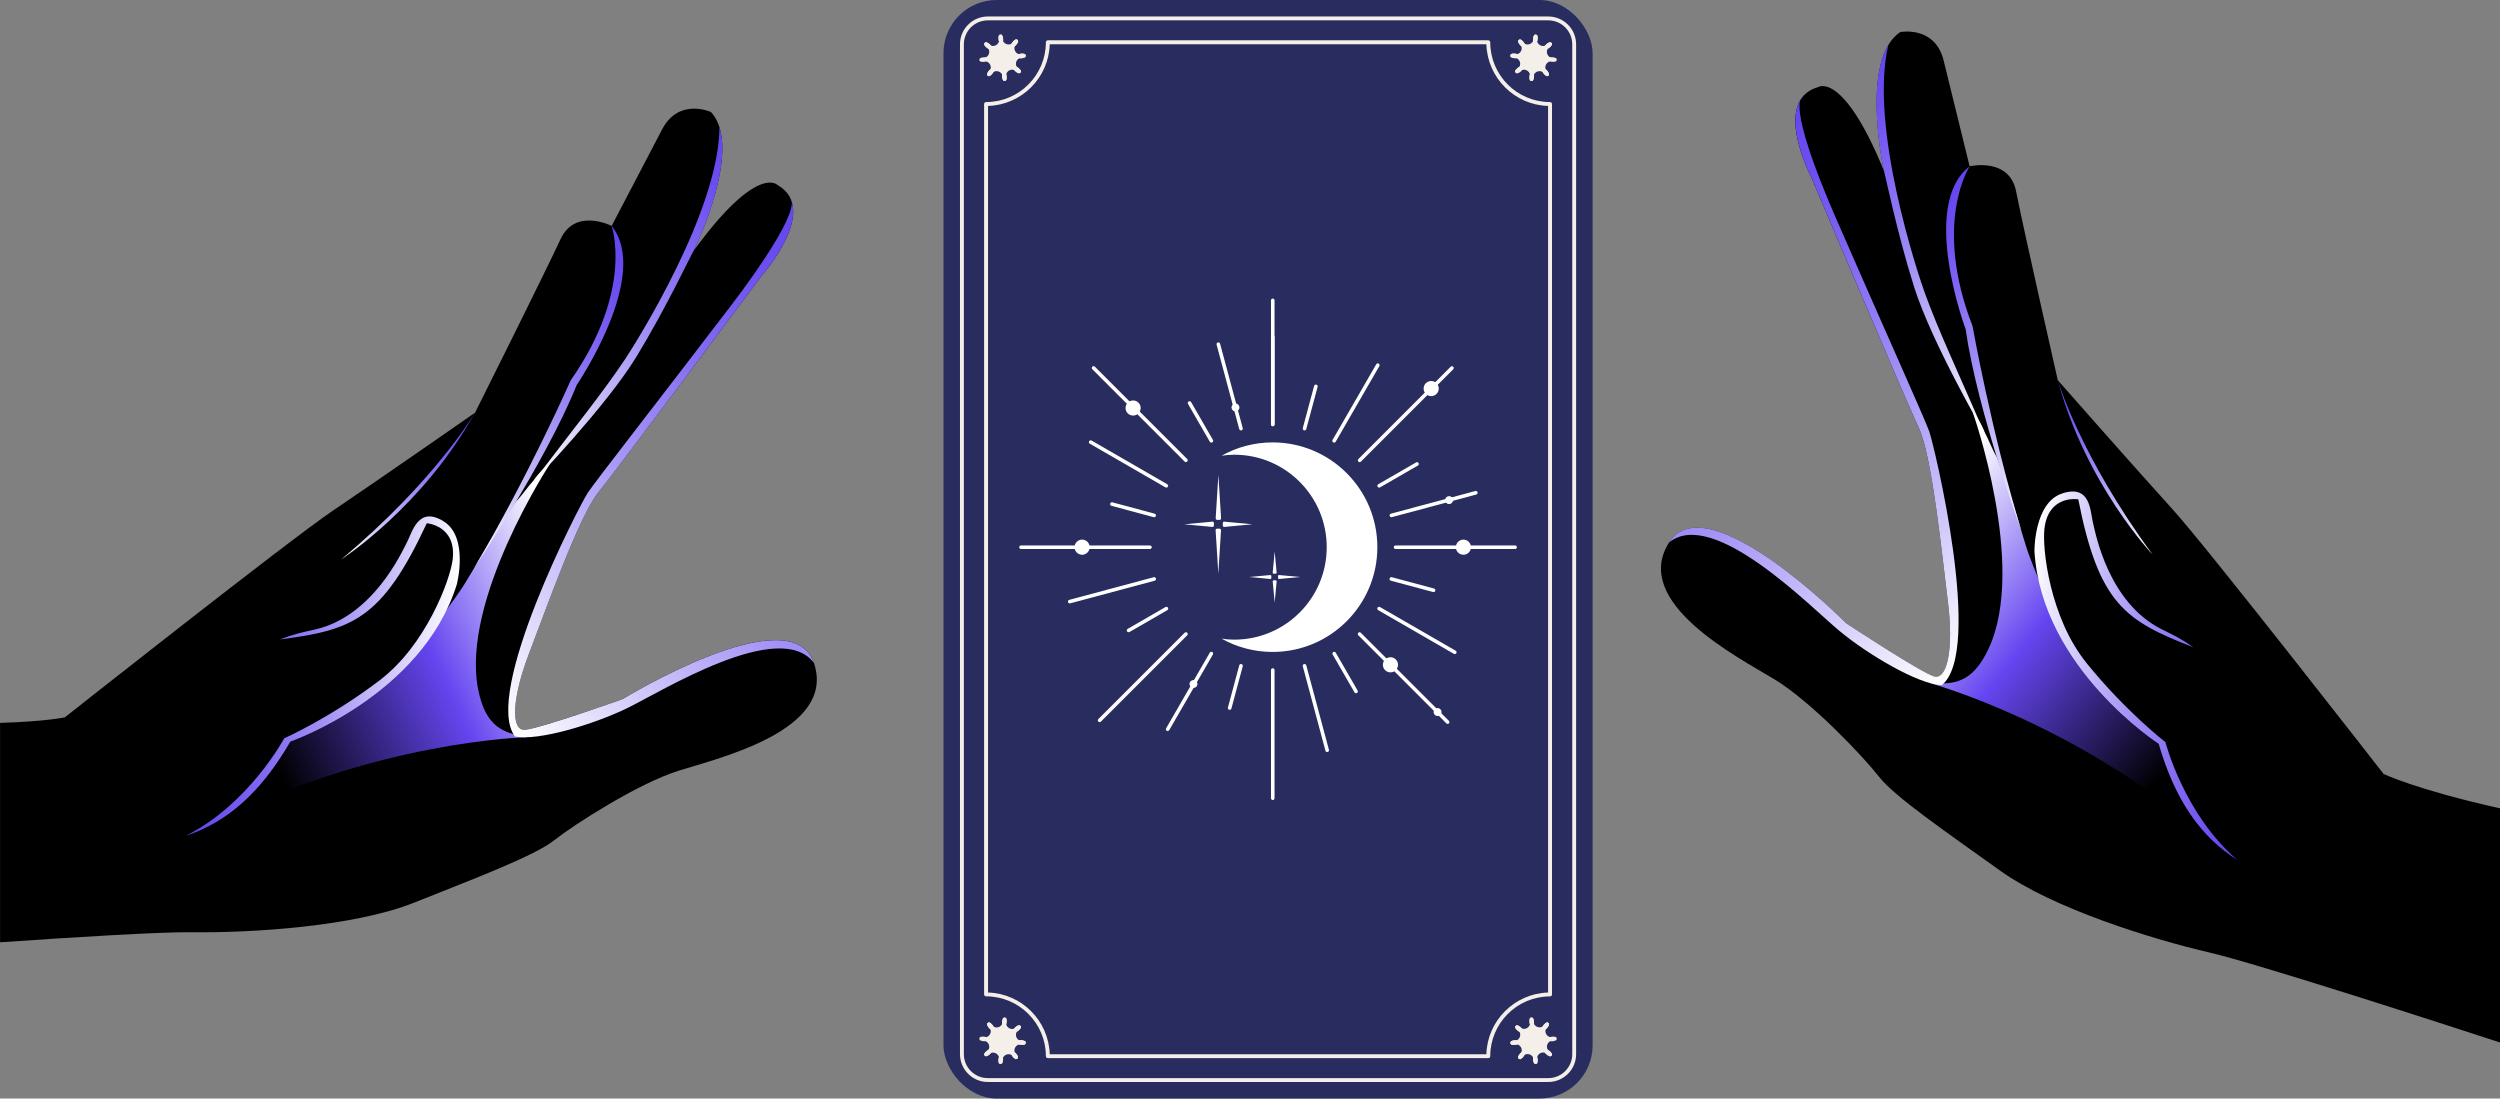 <?xml version="1.0" encoding="UTF-8"?>
<svg id="Layer_1" xmlns="http://www.w3.org/2000/svg" xmlns:xlink="http://www.w3.org/1999/xlink" version="1.1" viewBox="0 0 406.36 178.56">
  <rect x="0" y="0" width="406.36" height="178.56" fill="#808080" stroke="none"/>
  <!-- Generator: Adobe Illustrator 29.0.0, SVG Export Plug-In . SVG Version: 2.1.0 Build 186)  -->
  <defs>
    <style>
      .st0 {
        fill: #f4efe9;
      }

      .st1 {
        fill: url(#linear-gradient2);
      }

      .st2 {
        fill: url(#linear-gradient1);
      }

      .st3 {
        fill: url(#linear-gradient9);
      }

      .st4 {
        fill: url(#linear-gradient3);
      }

      .st5 {
        fill: url(#linear-gradient6);
      }

      .st6 {
        fill: url(#linear-gradient8);
      }

      .st7 {
        fill: url(#linear-gradient7);
      }

      .st8 {
        fill: url(#linear-gradient5);
      }

      .st9 {
        fill: url(#linear-gradient4);
      }

      .st10 {
        fill: url(#linear-gradient11);
      }

      .st11 {
        fill: url(#linear-gradient10);
      }

      .st12 {
        fill: url(#linear-gradient);
      }

      .st13 {
        fill: #fff;
      }

      .st14 {
        fill: #282c5e;
      }
    </style>
    <linearGradient id="linear-gradient" x1="409.63" y1="-1127.31" x2="441.42" y2="-1127.31" gradientTransform="translate(1489.17 -293.13) rotate(-128.52)" gradientUnits="userSpaceOnUse">
      <stop offset="0" stop-color="#fff"/>
      <stop offset=".23" stop-color="#d1c8fa"/>
      <stop offset=".49" stop-color="#a390f6"/>
      <stop offset=".72" stop-color="#8167f2"/>
      <stop offset=".89" stop-color="#6c4ef0"/>
      <stop offset="1" stop-color="#6545f0"/>
    </linearGradient>
    <linearGradient id="linear-gradient1" x1="441.88" y1="-1125.63" x2="501.21" y2="-1125.63" xlink:href="#linear-gradient"/>
    <linearGradient id="linear-gradient2" x1="438.67" y1="-1156.69" x2="382.21" y2="-1143.91" gradientTransform="translate(1489.17 -293.13) rotate(-128.52)" gradientUnits="userSpaceOnUse">
      <stop offset=".01" stop-color="#fff"/>
      <stop offset=".47" stop-color="#6545f0"/>
      <stop offset="1" stop-color="#000"/>
    </linearGradient>
    <linearGradient id="linear-gradient3" x1="414.39" y1="-1159.26" x2="503.32" y2="-1159.26" xlink:href="#linear-gradient"/>
    <linearGradient id="linear-gradient4" x1="425.84" y1="-1129.18" x2="477.55" y2="-1129.18" xlink:href="#linear-gradient"/>
    <linearGradient id="linear-gradient5" x1="409.81" y1="-1157.41" x2="381.83" y2="-1130.1" xlink:href="#linear-gradient"/>
    <linearGradient id="linear-gradient6" x1="6.84" y1="-772.1" x2="38.64" y2="-772.1" gradientTransform="translate(-423.69 -518.02) rotate(-37.69) scale(1 -1)" xlink:href="#linear-gradient"/>
    <linearGradient id="linear-gradient7" x1="39.09" y1="-770.42" x2="98.43" y2="-770.42" gradientTransform="translate(-423.69 -518.02) rotate(-37.69) scale(1 -1)" xlink:href="#linear-gradient"/>
    <linearGradient id="linear-gradient8" x1="35.89" y1="-801.49" x2="-20.57" y2="-788.7" gradientTransform="translate(-423.69 -518.02) rotate(-37.69) scale(1 -1)" xlink:href="#linear-gradient2"/>
    <linearGradient id="linear-gradient9" x1="11.6" y1="-804.06" x2="100.54" y2="-804.06" gradientTransform="translate(-423.69 -518.02) rotate(-37.69) scale(1 -1)" xlink:href="#linear-gradient"/>
    <linearGradient id="linear-gradient10" x1="23.06" y1="-773.98" x2="74.76" y2="-773.98" gradientTransform="translate(-423.69 -518.02) rotate(-37.69) scale(1 -1)" xlink:href="#linear-gradient"/>
    <linearGradient id="linear-gradient11" x1="7.03" y1="-802.21" x2="-20.95" y2="-774.89" gradientTransform="translate(-423.69 -518.02) rotate(-37.69) scale(1 -1)" xlink:href="#linear-gradient"/>
  </defs>
  <g>
    <g>
      <path d="M406.36,131.39c-13.84-3.09-18.93-5.6-18.93-5.6,0,0-28.55-36.69-34.35-43.07-5.8-6.38-18.6-20.92-18.6-20.92,0,0-5.68-25.04-6.77-30.67-1.09-5.63-7.56-4.1-7.56-4.1,0,0-2.82-11.46-4.22-17.18-1.41-5.73-7.04-4.64-7.04-4.64-6.62,4.31-2.7,22.46-2.7,22.46-6.65-16.17-10.65-13.52-10.65-13.52-7.71,2.21-1.05,14.85-1.05,14.85,0,0,15.32,36.13,17.44,40.67,2.13,4.54,3.78,20.93,4.7,28.24.92,7.31-.04,12.72-2.3,12.03-2.26-.7-14.27-8.64-14.27-8.64,0,0-22.59-22.85-28.77-13.11-6.18,9.74,11.19,18.63,17.14,22.23,5.95,3.6,14.47,12.58,16.99,15.83,2.53,3.25,10.98,9.03,19.65,15.24,8.67,6.21,24.78,11.18,34,13.32,7.86,1.82,38.43,11.75,47.29,14.64v-38.05Z"/>
      <g>
        <path class="st12" d="M349.91,90.17s-10.84-11.39-15.43-28.36c0,0,3.58,12.24,15.43,28.36Z"/>
        <path class="st2" d="M322.66,70.63s-8.6-14.78-11.49-23.85c-2.88-9.07-4.81-18.78-4.98-19.11-.08-.16-3.06-14.14.75-20.37-3.19,13.23,4.84,37.35,5.91,40.27,2.28,6.28,5.16,12.32,9.81,23.05Z"/>
        <path class="st1" d="M320.66,67.02s8.81,24.91,2.62,38.32c-2.71,5.88-5.81,5.88-9.53,5.72,0,0,24,6.5,45.93,25.69,0,0-7.65-12.02-8.12-16.02,0,0-13.99-9.31-21.82-30.69-.75-2.06-2.91-9.92-5.18-15.75-.83-1.41-1.4-3.05-1.91-3.92-.66-1.73-1.55-2.93-2-3.34Z"/>
        <path class="st4" d="M298.53,35.71c7.23,16.59,14.25,32.18,15.05,34.39.79,2.21,8.91,35.82,2.03,41.28-3.85-.17-11.97-4.96-16.67-8.87-4.7-3.91-20.53-20.14-27.65-14.33,6.18-9.74,28.77,13.11,28.77,13.11,0,0,12.02,7.94,14.27,8.64,2.26.7,3.22-4.72,2.3-12.03-.92-7.31-2.57-23.7-4.7-28.24-2.13-4.54-17.44-40.67-17.44-40.67,0,0-4.83-9.19-1.48-13.27h0s-3.01.41,5.51,19.98Z"/>
        <path class="st9" d="M328.61,86.39s-7.18-19.4-9.11-32.88c0,0-7.55-20.21.66-26.47,0,0-6.05,9.16.47,25.98,0,0,3.06,17.26,7.98,33.37Z"/>
        <path class="st8" d="M363.67,139.78c-5.86-3.68-10.08-9.57-12.79-18.88,0,0-18.99-12.28-20.19-31.25,0,0-.12-7.94,4.52-9.45,4.64-1.52,4.54,2.95,4.97,4.68.43,1.74,2.47,13.05,11.19,17.4,2,1,3.18,1.54,5.14,2.93-11.01-4.29-15.34-6.98-18.7-24.05,0,0-4.8-.81-5.49,4.7-.42,3.33.91,14.63,6.86,21.95,6.46,7.95,12.8,12.82,12.8,12.82,0,0,3,11.71,11.69,19.15Z"/>
      </g>
    </g>
    <g>
      <path d="M132.29,107.74c-3.68-10.93-31.07,5.88-31.07,5.88,0,0-13.56,4.85-15.92,4.99-2.36.14-2-5.35.63-12.23,2.64-6.88,8.14-22.4,11.29-26.3,3.15-3.9,26.64-35.34,26.64-35.34,0,0,9.48-10.69,2.52-14.67,0,0-3.25-3.53-13.56,10.59,0,0,8.14-16.69,2.74-22.45,0,0-5.21-2.4-7.94,2.83-2.73,5.23-8.2,15.68-8.2,15.68,0,0-5.92-3.03-8.32,2.18-2.4,5.21-13.88,28.18-13.88,28.18,0,0-15.9,11.07-23.05,15.88-7.15,4.81-43.63,33.64-43.63,33.64,0,0-3.08.68-10.53.9v35.66c12.22-.84,26.21-1.7,31.16-1.63,9.46.12,26.3-.87,36.2-4.83,9.9-3.96,19.48-7.56,22.71-10.12,3.23-2.55,13.65-9.25,20.28-11.32,6.63-2.08,25.62-6.57,21.94-17.5Z"/>
      <g>
        <path class="st5" d="M55.46,90.93s13.24-8.48,21.74-23.86c0,0-6.39,11.03-21.74,23.86Z"/>
        <path class="st7" d="M86.58,78.45s11.88-12.3,16.84-20.42c4.96-8.12,9.14-17.1,9.39-17.38.12-.13,6.34-13,4.13-19.96-.05,13.61-13.61,35.11-15.34,37.7-3.71,5.55-7.95,10.74-15.03,20.05Z"/>
        <path class="st6" d="M89.39,75.41s-14.49,22.09-11.68,36.59c1.23,6.35,4.24,7.1,7.89,7.83,0,0-24.86.6-50.73,14,0,0,10.3-9.85,11.71-13.62,0,0,15.8-5.7,28.5-24.61,1.22-1.82,5.19-8.94,8.78-14.06,1.14-1.17,2.08-2.63,2.79-3.35,1.05-1.52,2.2-2.48,2.74-2.77Z"/>
        <path class="st3" d="M118.34,50.29c-10.97,14.39-21.51,27.86-22.81,29.82-1.3,1.96-17.19,32.67-11.81,39.61,3.78.75,12.81-1.97,18.3-4.65,5.5-2.68,24.74-14.67,30.27-7.32-3.68-10.93-31.07,5.88-31.07,5.88,0,0-13.56,4.85-15.92,4.99-2.36.14-2-5.35.63-12.23,2.64-6.88,8.14-22.4,11.29-26.3,3.15-3.9,26.64-35.34,26.64-35.34,0,0,6.89-7.77,4.6-12.53h0s2.83,1.11-10.12,18.09Z"/>
        <path class="st11" d="M77.05,92.34s11.6-17.13,16.69-29.76c0,0,12.15-17.83,5.67-25.87,0,0,3.69,10.34-6.65,25.12,0,0-7.08,16.03-15.71,30.51Z"/>
        <path class="st10" d="M30.27,135.83c6.57-2.18,12.07-6.89,16.92-15.29,0,0,21.37-7.4,27.06-25.54,0,0,2-7.68-2.14-10.26-4.14-2.58-5.11,1.78-5.94,3.36-.83,1.58-5.51,12.09-15.01,14.23-2.18.49-3.46.74-5.69,1.62,11.71-1.55,16.56-3.12,23.9-18.9,0,0,4.85.36,4.21,5.87-.39,3.33-4.37,13.99-11.89,19.68-8.16,6.18-15.49,9.4-15.49,9.4,0,0-5.7,10.66-15.92,15.81Z"/>
      </g>
    </g>
  </g>
  <g>
    <g>
      <rect class="st14" x="153.36" width="105.51" height="178.56" rx="8.64" ry="8.64"/>
      <g>
        <g>
          <g>
            <g>
              <path class="st0" d="M162.63,5.93c.1.25.13.52.07.77-.06-.16-.1-.33-.1-.51,0-.09,0-.18.03-.27Z"/>
              <path class="st0" d="M162.71,7.02c-.13,0-.24-.08-.29-.19-.08-.2-.12-.41-.12-.63,0-.11.01-.22.03-.33.03-.14.14-.24.28-.25.14-.02.27.06.32.19.13.3.16.63.09.96-.03.14-.14.24-.28.25-.01,0-.02,0-.03,0Z"/>
            </g>
            <g>
              <path class="st0" d="M165.17,6.71c-.1.25-.28.46-.5.6.06-.16.16-.3.29-.43.06-.06.13-.12.21-.17Z"/>
              <path class="st0" d="M164.68,7.63c-.07,0-.14-.02-.2-.07-.11-.09-.14-.24-.09-.36.08-.2.2-.38.36-.54.08-.08.17-.15.26-.21.12-.08.27-.07.37.02.11.09.14.24.09.36-.13.3-.34.56-.61.74-.05.04-.11.05-.17.05Z"/>
            </g>
            <g>
              <path class="st0" d="M160.89,7.67c-.16-.06-.3-.16-.43-.29-.06-.06-.12-.13-.17-.21.25.1.45.28.6.5Z"/>
              <path class="st0" d="M160.89,7.99s-.08,0-.12-.02c-.2-.08-.38-.2-.54-.36-.08-.08-.15-.16-.21-.26-.08-.12-.07-.27.02-.37.09-.11.24-.14.36-.09.3.13.56.34.74.61.08.12.07.27-.02.37-.06.07-.15.12-.24.12Z"/>
            </g>
            <g>
              <path class="st0" d="M162.71,6.71c-.06-.16-.1-.33-.1-.51,0-.09,0-.18.03-.27.1.25.13.52.07.77Z"/>
              <path class="st0" d="M162.71,7.02c-.13,0-.24-.08-.29-.19-.08-.2-.12-.41-.12-.63,0-.11.01-.22.03-.33.03-.14.14-.24.28-.25.14-.02.27.06.32.19.13.3.16.63.09.96-.03.14-.14.24-.28.25-.01,0-.02,0-.03,0Z"/>
            </g>
            <g>
              <path class="st0" d="M160.28,9.64c-.16.07-.33.1-.51.1-.09,0-.18,0-.27-.03.25-.1.52-.13.78-.07Z"/>
              <path class="st0" d="M159.77,10.06c-.11,0-.22-.01-.33-.03-.14-.03-.24-.14-.25-.28-.01-.14.06-.27.19-.32.3-.13.64-.16.96-.09.14.03.24.14.25.28.01.14-.06.27-.19.32-.2.08-.41.13-.63.13Z"/>
            </g>
            <g>
              <path class="st0" d="M160.89,7.67c-.16-.06-.3-.16-.43-.29-.06-.06-.12-.13-.17-.21.25.1.45.28.6.5Z"/>
              <path class="st0" d="M160.89,7.99s-.08,0-.12-.02c-.2-.08-.38-.2-.54-.36-.08-.08-.15-.16-.21-.26-.08-.12-.07-.27.02-.37.09-.11.24-.14.36-.09.3.13.56.34.74.61.08.12.07.27-.02.37-.06.07-.15.12-.24.12Z"/>
            </g>
            <g>
              <path class="st0" d="M161.25,11.46c-.07.16-.16.3-.29.43-.06.06-.13.12-.21.17.1-.25.28-.46.5-.6Z"/>
              <path class="st0" d="M160.75,12.38c-.07,0-.14-.02-.2-.07-.11-.09-.14-.24-.09-.36.13-.3.34-.56.61-.74.12-.08.27-.07.37.02.11.09.14.24.09.36-.08.2-.2.38-.36.53-.08.08-.17.15-.26.21-.05.03-.11.05-.17.05Z"/>
            </g>
            <g>
              <path class="st0" d="M161.25,11.46c-.07.16-.16.3-.29.43-.06.06-.13.12-.21.17.1-.25.28-.46.5-.6Z"/>
              <path class="st0" d="M160.75,12.38c-.07,0-.14-.02-.2-.07-.11-.09-.14-.24-.09-.36.13-.3.34-.56.61-.74.12-.08.27-.07.37.02.11.09.14.24.09.36-.08.2-.2.38-.36.53-.08.08-.17.15-.26.21-.05.03-.11.05-.17.05Z"/>
            </g>
            <g>
              <path class="st0" d="M163.32,12.58c0,.09,0,.18-.03.27-.1-.25-.13-.52-.07-.77.06.16.1.33.1.51Z"/>
              <path class="st0" d="M163.29,13.16c-.13,0-.24-.08-.29-.2-.12-.3-.16-.63-.09-.96.03-.14.14-.24.28-.25.14-.01.27.07.32.19.08.2.12.41.12.63,0,.11-.01.22-.03.33-.03.14-.14.24-.28.25,0,0-.02,0-.03,0Z"/>
            </g>
            <g>
              <path class="st0" d="M163.32,12.58c0,.09,0,.18-.03.27-.1-.25-.13-.52-.07-.77.06.16.1.33.1.51Z"/>
              <path class="st0" d="M163.29,13.16c-.13,0-.24-.08-.29-.2-.12-.3-.16-.63-.09-.96.03-.14.14-.24.28-.25.14-.01.27.07.32.19.08.2.12.41.12.63,0,.11-.01.22-.03.33-.03.14-.14.24-.28.25,0,0-.02,0-.03,0Z"/>
            </g>
            <g>
              <path class="st0" d="M165.64,11.6c-.25-.1-.45-.27-.6-.49.16.06.3.16.43.29.06.06.12.13.17.2Z"/>
              <path class="st0" d="M165.64,11.91s-.08,0-.12-.02c-.3-.12-.56-.34-.74-.61-.08-.12-.07-.27.02-.37.09-.11.24-.14.36-.09.2.08.38.2.53.36.08.08.15.16.21.25.08.12.07.27-.02.37-.06.07-.15.11-.24.11Z"/>
            </g>
            <g>
              <path class="st0" d="M165.64,11.6c-.25-.1-.45-.27-.6-.49.16.06.3.16.43.29.06.06.12.13.17.2Z"/>
              <path class="st0" d="M165.64,11.91s-.08,0-.12-.02c-.3-.12-.56-.34-.74-.61-.08-.12-.07-.27.02-.37.09-.11.24-.14.36-.09.2.08.38.2.53.36.08.08.15.16.21.25.08.12.07.27-.02.37-.06.07-.15.11-.24.11Z"/>
            </g>
            <g>
              <path class="st0" d="M166.42,9.06c-.25.1-.52.13-.78.07.16-.07.33-.1.51-.1.09,0,.18,0,.27.03Z"/>
              <path class="st0" d="M165.91,9.47c-.11,0-.22-.01-.33-.03-.14-.03-.24-.14-.25-.28s.06-.27.19-.32c.3-.13.64-.16.96-.09.14.03.24.14.25.28.01.14-.07.27-.19.32-.2.08-.42.13-.63.13Z"/>
            </g>
            <g>
              <path class="st0" d="M164.82,10.36c0,.27.08.53.22.74-.48-.2-1.06-.11-1.46.29-.19.19-.31.43-.36.68-.2-.49-.68-.83-1.23-.83-.27,0-.52.08-.74.22.2-.48.1-1.06-.29-1.46-.19-.19-.43-.31-.68-.36.48-.2.83-.68.83-1.23,0-.27-.08-.53-.22-.74.48.2,1.06.11,1.46-.29.19-.19.31-.43.36-.68.2.49.68.83,1.23.83.27,0,.52-.08.74-.22-.2.48-.1,1.06.29,1.46.19.19.43.31.68.36-.48.2-.82.68-.82,1.23Z"/>
              <path class="st0" d="M163.22,12.39c-.13,0-.24-.08-.29-.2-.16-.38-.53-.63-.94-.63-.2,0-.4.06-.56.17-.12.08-.27.07-.37-.02-.11-.09-.14-.24-.09-.36.16-.38.07-.82-.22-1.11-.14-.14-.32-.24-.52-.28-.14-.03-.24-.14-.25-.28-.01-.14.07-.27.19-.32.38-.16.63-.53.63-.94,0-.2-.06-.4-.17-.56-.08-.12-.07-.27.02-.37.09-.11.24-.14.36-.09.38.16.82.07,1.11-.22.14-.14.24-.32.28-.52.03-.14.14-.24.28-.25.14-.01.27.07.32.19.16.38.53.63.94.63.2,0,.4-.06.56-.17.12-.08.27-.07.37.02.11.09.14.24.09.36-.16.38-.07.82.22,1.11.14.14.32.24.52.28.14.03.24.14.25.28.01.14-.07.27-.19.32-.38.16-.63.53-.63.94,0,.2.06.4.17.56.08.12.07.27-.02.38-.09.11-.24.14-.36.09-.38-.16-.82-.07-1.11.22-.14.14-.24.32-.28.52-.03.14-.14.24-.28.25-.01,0-.02,0-.03,0ZM161.99,10.93c.45,0,.87.18,1.17.49.06-.09.13-.17.2-.25.32-.32.74-.48,1.16-.48h0c-.02-.1-.03-.21-.03-.32,0-.45.18-.87.49-1.17-.09-.06-.17-.13-.25-.2-.32-.32-.49-.74-.48-1.17-.1.02-.21.03-.32.03-.45,0-.87-.18-1.17-.49-.06.09-.13.17-.2.25-.32.32-.74.49-1.17.48.02.1.03.21.03.32,0,.45-.18.87-.49,1.17.09.06.17.13.25.2.32.32.49.74.48,1.17.1-.02.21-.03.32-.03Z"/>
            </g>
            <g>
              <path class="st0" d="M164.96,6.88c.06-.06.13-.12.21-.17-.1.25-.28.46-.5.6.06-.16.16-.3.29-.43Z"/>
              <path class="st0" d="M164.68,7.63c-.07,0-.14-.02-.2-.07-.11-.09-.14-.24-.09-.36.08-.2.2-.38.36-.54.08-.08.17-.15.26-.21.12-.08.27-.07.37.02.11.09.14.24.09.36-.13.3-.34.56-.61.74-.05.04-.11.05-.17.05Z"/>
            </g>
            <g>
              <path class="st0" d="M166.42,9.06c-.25.1-.52.13-.78.07.16-.07.33-.1.51-.1.09,0,.18,0,.27.03Z"/>
              <path class="st0" d="M165.91,9.47c-.11,0-.22-.01-.33-.03-.14-.03-.24-.14-.25-.28s.06-.27.19-.32c.3-.13.64-.16.96-.09.14.03.24.14.25.28.01.14-.07.27-.19.32-.2.08-.42.13-.63.13Z"/>
            </g>
          </g>
          <g>
            <g>
              <path class="st0" d="M249.6,5.93c-.1.25-.13.52-.07.77.06-.16.1-.33.1-.51,0-.09,0-.18-.03-.27Z"/>
              <path class="st0" d="M249.53,7.02s-.02,0-.03,0c-.14-.01-.25-.12-.28-.25-.06-.32-.03-.65.09-.96.05-.13.18-.21.32-.19.14.01.25.12.28.25.02.11.03.22.03.33,0,.22-.04.43-.12.63-.05.12-.16.19-.29.19Z"/>
            </g>
            <g>
              <path class="st0" d="M247.06,6.71c.1.25.28.46.5.6-.06-.16-.16-.3-.29-.43-.06-.06-.13-.12-.21-.17Z"/>
              <path class="st0" d="M247.56,7.63c-.06,0-.12-.02-.17-.05-.27-.18-.49-.44-.61-.74-.05-.13-.02-.28.09-.36.11-.09.26-.1.37-.02.09.06.18.13.26.21.16.16.28.34.36.54.05.13.02.28-.09.36-.06.05-.13.07-.2.07Z"/>
            </g>
            <g>
              <path class="st0" d="M251.35,7.67c.16-.06.3-.16.43-.29.06-.06.12-.13.17-.21-.25.1-.45.28-.6.5Z"/>
              <path class="st0" d="M251.35,7.99c-.09,0-.18-.04-.24-.12-.09-.11-.1-.26-.02-.37.18-.27.44-.49.74-.61.13-.05.28-.02.36.09.09.11.1.26.02.37-.06.09-.13.18-.21.26-.15.15-.33.27-.53.36-.04.02-.08.02-.12.02Z"/>
            </g>
            <g>
              <path class="st0" d="M249.53,6.71c.06-.16.1-.33.1-.51,0-.09,0-.18-.03-.27-.1.25-.13.52-.07.77Z"/>
              <path class="st0" d="M249.53,7.02s-.02,0-.03,0c-.14-.01-.25-.12-.28-.25-.06-.32-.03-.65.09-.96.05-.13.18-.21.32-.19.14.01.25.12.28.25.02.11.03.22.03.33,0,.22-.04.43-.12.63-.05.12-.16.19-.29.19Z"/>
            </g>
            <g>
              <path class="st0" d="M251.95,9.64c.16.07.33.1.51.1.09,0,.18,0,.27-.03-.25-.1-.52-.13-.78-.07Z"/>
              <path class="st0" d="M252.46,10.06c-.22,0-.43-.04-.63-.13-.13-.05-.21-.18-.19-.32.01-.14.12-.25.25-.28.32-.07.66-.03.96.09.13.05.21.18.19.32-.01.14-.11.25-.25.28-.11.02-.22.03-.33.03Z"/>
            </g>
            <g>
              <path class="st0" d="M251.35,7.67c.16-.06.3-.16.43-.29.06-.06.12-.13.17-.21-.25.1-.45.28-.6.5Z"/>
              <path class="st0" d="M251.35,7.99c-.09,0-.18-.04-.24-.12-.09-.11-.1-.26-.02-.37.18-.27.44-.49.74-.61.13-.05.28-.02.36.09.09.11.1.26.02.37-.06.09-.13.18-.21.26-.15.15-.33.27-.53.36-.04.02-.08.02-.12.02Z"/>
            </g>
            <g>
              <path class="st0" d="M250.98,11.46c.07.16.16.3.29.43.06.06.13.12.21.17-.1-.25-.28-.46-.5-.6Z"/>
              <path class="st0" d="M251.48,12.38c-.06,0-.12-.02-.17-.05-.09-.06-.18-.13-.26-.21-.15-.15-.27-.33-.36-.53-.05-.13-.02-.28.09-.36.11-.09.26-.1.37-.02.28.18.49.44.61.74.05.13.02.28-.09.36-.06.05-.13.07-.2.07Z"/>
            </g>
            <g>
              <path class="st0" d="M250.98,11.46c.07.16.16.3.29.43.06.06.13.12.21.17-.1-.25-.28-.46-.5-.6Z"/>
              <path class="st0" d="M251.48,12.38c-.06,0-.12-.02-.17-.05-.09-.06-.18-.13-.26-.21-.15-.15-.27-.33-.36-.53-.05-.13-.02-.28.09-.36.11-.09.26-.1.37-.02.28.18.49.44.61.74.05.13.02.28-.09.36-.06.05-.13.07-.2.07Z"/>
            </g>
            <g>
              <path class="st0" d="M248.91,12.58c0,.09,0,.18.03.27.1-.25.13-.52.07-.77-.06.16-.1.33-.1.51Z"/>
              <path class="st0" d="M248.94,13.16s-.02,0-.03,0c-.14-.01-.25-.11-.28-.25-.02-.11-.03-.22-.03-.33,0-.22.04-.43.12-.63.05-.13.18-.21.32-.19.14.01.25.12.28.25.06.32.03.65-.09.96-.05.12-.16.2-.29.2Z"/>
            </g>
            <g>
              <path class="st0" d="M248.91,12.58c0,.09,0,.18.03.27.1-.25.13-.52.07-.77-.06.16-.1.33-.1.51Z"/>
              <path class="st0" d="M248.94,13.16s-.02,0-.03,0c-.14-.01-.25-.11-.28-.25-.02-.11-.03-.22-.03-.33,0-.22.04-.43.12-.63.05-.13.18-.21.32-.19.14.01.25.12.28.25.06.32.03.65-.09.96-.05.12-.16.2-.29.2Z"/>
            </g>
            <g>
              <path class="st0" d="M246.59,11.6c.25-.1.45-.27.6-.49-.16.06-.3.16-.43.29-.06.06-.12.13-.17.2Z"/>
              <path class="st0" d="M246.59,11.91c-.09,0-.18-.04-.24-.11-.09-.11-.1-.26-.02-.37.06-.09.13-.17.21-.25.16-.16.34-.28.53-.36.13-.05.28-.02.36.09.09.11.1.26.02.37-.18.27-.44.49-.74.61-.04.02-.08.02-.12.02Z"/>
            </g>
            <g>
              <path class="st0" d="M246.59,11.6c.25-.1.45-.27.6-.49-.16.06-.3.16-.43.29-.06.06-.12.13-.17.2Z"/>
              <path class="st0" d="M246.59,11.91c-.09,0-.18-.04-.24-.11-.09-.11-.1-.26-.02-.37.06-.09.13-.17.21-.25.16-.16.34-.28.53-.36.13-.05.28-.02.36.09.09.11.1.26.02.37-.18.27-.44.49-.74.61-.04.02-.08.02-.12.02Z"/>
            </g>
            <g>
              <path class="st0" d="M245.81,9.06c.25.1.52.13.78.07-.16-.07-.33-.1-.51-.1-.09,0-.18,0-.27.03Z"/>
              <path class="st0" d="M246.32,9.47c-.22,0-.43-.04-.63-.13-.13-.05-.21-.18-.19-.32.01-.14.12-.25.25-.28.32-.07.66-.03.96.09.13.05.21.18.19.32-.01.14-.12.25-.25.28-.11.02-.22.03-.33.03Z"/>
            </g>
            <g>
              <path class="st0" d="M247.41,10.36c0,.27-.08.53-.22.74.48-.2,1.06-.11,1.46.29.19.19.31.43.36.68.2-.49.68-.83,1.23-.83.27,0,.52.08.74.22-.2-.48-.1-1.06.29-1.46.19-.19.43-.31.68-.36-.48-.2-.83-.68-.83-1.23,0-.27.08-.53.22-.74-.48.2-1.06.11-1.46-.29-.19-.19-.31-.43-.36-.68-.2.49-.68.83-1.23.83-.27,0-.52-.08-.74-.22.2.48.1,1.06-.29,1.46-.19.19-.43.31-.68.36.48.2.82.68.82,1.23Z"/>
              <path class="st0" d="M249.01,12.39s-.02,0-.03,0c-.14-.01-.25-.12-.28-.25-.04-.2-.14-.38-.28-.52-.29-.29-.73-.38-1.11-.22-.13.05-.28.02-.36-.09-.09-.11-.1-.26-.02-.38.11-.17.17-.36.17-.56,0-.41-.25-.78-.63-.94-.13-.05-.21-.18-.19-.32.01-.14.12-.25.25-.28.2-.04.37-.14.52-.28.29-.29.38-.73.22-1.11-.05-.13-.02-.28.09-.36.11-.09.26-.1.37-.02.17.11.36.17.56.17.41,0,.78-.25.94-.63.05-.13.18-.21.32-.19.14.01.25.12.28.25.04.2.14.38.28.52.29.29.73.38,1.11.22.13-.05.28-.02.36.09.09.11.1.26.02.37-.11.17-.17.36-.17.56,0,.41.25.78.63.94.13.05.21.18.19.32-.01.14-.12.25-.25.28-.2.04-.37.14-.52.28-.29.29-.38.73-.22,1.11.05.13.02.28-.09.36-.11.09-.26.1-.37.02-.17-.11-.36-.17-.56-.17-.41,0-.78.25-.94.63-.05.12-.16.2-.29.2ZM247.71,10.68c.43,0,.85.17,1.16.48.08.08.14.16.2.25.3-.31.72-.49,1.17-.49.11,0,.21.01.32.03,0-.43.17-.85.48-1.17.08-.08.16-.14.25-.2-.31-.3-.49-.72-.49-1.17,0-.11.01-.21.03-.32h0c-.43,0-.85-.17-1.16-.48-.08-.08-.14-.16-.2-.25-.3.31-.72.49-1.17.49-.11,0-.21-.01-.32-.03,0,.43-.17.85-.48,1.17-.08.08-.16.14-.25.2.31.3.49.72.49,1.17,0,.11-.01.21-.03.32h0Z"/>
            </g>
            <g>
              <path class="st0" d="M247.27,6.88c-.06-.06-.13-.12-.21-.17.1.25.28.46.5.6-.06-.16-.16-.3-.29-.43Z"/>
              <path class="st0" d="M247.56,7.63c-.06,0-.12-.02-.17-.05-.27-.18-.49-.44-.61-.74-.05-.13-.02-.28.09-.36.11-.09.26-.1.37-.02.09.06.18.13.26.21.16.16.28.34.36.54.05.13.02.28-.09.36-.06.05-.13.07-.2.07Z"/>
            </g>
            <g>
              <path class="st0" d="M245.81,9.06c.25.1.52.13.78.07-.16-.07-.33-.1-.51-.1-.09,0-.18,0-.27.03Z"/>
              <path class="st0" d="M246.32,9.47c-.22,0-.43-.04-.63-.13-.13-.05-.21-.18-.19-.32.01-.14.12-.25.25-.28.32-.07.66-.03.96.09.13.05.21.18.19.32-.01.14-.12.25-.25.28-.11.02-.22.03-.33.03Z"/>
            </g>
          </g>
        </g>
        <g>
          <g>
            <g>
              <path class="st0" d="M249.6,172.62c-.1-.25-.13-.52-.07-.77.06.16.1.33.1.51,0,.09,0,.18-.03.27Z"/>
              <path class="st0" d="M249.6,172.94c-.13,0-.24-.08-.29-.19-.13-.3-.16-.63-.09-.96.03-.14.14-.24.28-.25.14-.01.27.06.32.19.08.2.12.41.12.63,0,.11-.01.22-.03.33-.03.14-.14.24-.28.25-.01,0-.02,0-.03,0Z"/>
            </g>
            <g>
              <path class="st0" d="M247.06,171.84c.1-.25.28-.46.5-.6-.06.16-.16.3-.29.43-.06.06-.13.12-.21.17Z"/>
              <path class="st0" d="M247.06,172.16c-.07,0-.14-.02-.2-.07-.11-.09-.14-.24-.09-.36.13-.3.34-.56.61-.74.12-.08.27-.07.37.02.11.09.14.24.09.36-.08.2-.2.38-.36.54-.08.08-.16.15-.26.21-.05.03-.11.05-.17.05Z"/>
            </g>
            <g>
              <path class="st0" d="M251.35,170.88c.16.06.3.16.43.29.06.06.12.13.17.21-.25-.1-.45-.28-.6-.5Z"/>
              <path class="st0" d="M251.95,171.69s-.08,0-.12-.02c-.3-.13-.56-.34-.74-.61-.08-.12-.07-.27.02-.37.09-.11.24-.14.36-.09.2.08.38.2.54.36.08.08.15.16.21.26.08.12.07.27-.02.37-.06.07-.15.11-.24.11Z"/>
            </g>
            <g>
              <path class="st0" d="M249.53,171.85c.06.16.1.33.1.51,0,.09,0,.18-.03.27-.1-.25-.13-.52-.07-.77Z"/>
              <path class="st0" d="M249.6,172.94c-.13,0-.24-.08-.29-.19-.13-.3-.16-.63-.09-.96.03-.14.14-.24.28-.25.14-.01.27.06.32.19.08.2.12.41.12.63,0,.11-.01.22-.03.33-.03.14-.14.24-.28.25-.01,0-.02,0-.03,0Z"/>
            </g>
            <g>
              <path class="st0" d="M251.95,168.91c.16-.07.33-.1.51-.1.09,0,.18,0,.27.03-.25.1-.52.13-.78.07Z"/>
              <path class="st0" d="M252.22,169.25c-.11,0-.22-.01-.33-.03-.14-.03-.24-.14-.25-.28-.01-.14.06-.27.19-.32.3-.13.64-.16.96-.09.14.03.24.14.25.28.01.14-.06.27-.19.32-.2.08-.41.13-.63.13Z"/>
            </g>
            <g>
              <path class="st0" d="M251.35,170.88c.16.06.3.16.43.29.06.06.12.13.17.21-.25-.1-.45-.28-.6-.5Z"/>
              <path class="st0" d="M251.95,171.69s-.08,0-.12-.02c-.3-.13-.56-.34-.74-.61-.08-.12-.07-.27.02-.37.09-.11.24-.14.36-.09.2.08.38.2.54.36.08.08.15.16.21.26.08.12.07.27-.02.37-.06.07-.15.11-.24.11Z"/>
            </g>
            <g>
              <path class="st0" d="M250.98,167.09c.07-.16.16-.3.29-.43.06-.06.13-.12.21-.17-.1.25-.28.46-.5.6Z"/>
              <path class="st0" d="M250.98,167.41c-.07,0-.14-.02-.2-.07-.11-.09-.14-.24-.09-.36.08-.2.2-.38.36-.53.08-.08.17-.15.26-.21.12-.08.27-.07.37.02.11.09.14.24.09.36-.13.3-.34.56-.61.74-.05.04-.11.05-.17.05Z"/>
            </g>
            <g>
              <path class="st0" d="M250.98,167.09c.07-.16.16-.3.29-.43.06-.06.13-.12.21-.17-.1.25-.28.46-.5.6Z"/>
              <path class="st0" d="M250.98,167.41c-.07,0-.14-.02-.2-.07-.11-.09-.14-.24-.09-.36.08-.2.2-.38.36-.53.08-.08.17-.15.26-.21.12-.08.27-.07.37.02.11.09.14.24.09.36-.13.3-.34.56-.61.74-.05.04-.11.05-.17.05Z"/>
            </g>
            <g>
              <path class="st0" d="M248.91,165.98c0-.09,0-.18.03-.27.1.25.13.52.07.77-.06-.16-.1-.33-.1-.51Z"/>
              <path class="st0" d="M249.01,166.8c-.13,0-.24-.08-.29-.2-.08-.2-.12-.41-.12-.63,0-.11.01-.22.03-.33.03-.14.14-.24.28-.25.14-.01.27.07.32.19.12.3.16.63.09.96-.03.14-.14.24-.28.25-.01,0-.02,0-.03,0Z"/>
            </g>
            <g>
              <path class="st0" d="M248.91,165.98c0-.09,0-.18.03-.27.1.25.13.52.07.77-.06-.16-.1-.33-.1-.51Z"/>
              <path class="st0" d="M249.01,166.8c-.13,0-.24-.08-.29-.2-.08-.2-.12-.41-.12-.63,0-.11.01-.22.03-.33.03-.14.14-.24.28-.25.14-.01.27.07.32.19.12.3.16.63.09.96-.03.14-.14.24-.28.25-.01,0-.02,0-.03,0Z"/>
            </g>
            <g>
              <path class="st0" d="M246.59,166.96c.25.1.45.27.6.49-.16-.06-.3-.16-.43-.29-.06-.06-.12-.13-.17-.2Z"/>
              <path class="st0" d="M247.19,167.77s-.08,0-.12-.02c-.2-.08-.38-.2-.53-.36-.08-.08-.15-.16-.21-.25-.08-.12-.07-.27.02-.37.09-.11.24-.14.36-.09.3.12.56.34.74.61.08.12.07.27-.02.37-.06.07-.15.12-.24.12Z"/>
            </g>
            <g>
              <path class="st0" d="M246.59,166.96c.25.1.45.27.6.49-.16-.06-.3-.16-.43-.29-.06-.06-.12-.13-.17-.2Z"/>
              <path class="st0" d="M247.19,167.77s-.08,0-.12-.02c-.2-.08-.38-.2-.53-.36-.08-.08-.15-.16-.21-.25-.08-.12-.07-.27.02-.37.09-.11.24-.14.36-.09.3.12.56.34.74.61.08.12.07.27-.02.37-.06.07-.15.12-.24.12Z"/>
            </g>
            <g>
              <path class="st0" d="M245.81,169.5c.25-.1.52-.13.78-.07-.16.07-.33.1-.51.1-.09,0-.18,0-.27-.03Z"/>
              <path class="st0" d="M246.08,169.84c-.11,0-.22-.01-.33-.03-.14-.03-.24-.14-.25-.28-.01-.14.07-.27.19-.32.3-.13.64-.16.96-.09.14.03.24.14.25.28.01.14-.06.27-.19.32-.2.08-.41.13-.63.13Z"/>
            </g>
            <g>
              <path class="st0" d="M247.41,168.19c0-.27-.08-.53-.22-.74.48.2,1.06.11,1.46-.29.19-.19.31-.43.36-.68.2.49.68.83,1.23.83.27,0,.52-.08.74-.22-.2.48-.1,1.06.29,1.46.19.19.43.31.68.36-.48.2-.83.68-.83,1.23,0,.27.08.53.22.74-.48-.2-1.06-.11-1.46.29-.19.19-.31.43-.36.68-.2-.49-.68-.83-1.23-.83-.27,0-.52.08-.74.22.2-.48.1-1.06-.29-1.46-.19-.19-.43-.31-.68-.36.48-.2.82-.68.82-1.23Z"/>
              <path class="st0" d="M249.53,172.16c-.13,0-.24-.08-.29-.2-.16-.38-.53-.63-.94-.63-.2,0-.4.06-.56.17-.12.08-.27.07-.37-.02-.11-.09-.14-.24-.09-.36.16-.38.07-.82-.22-1.11-.14-.14-.32-.24-.52-.28-.14-.03-.24-.14-.25-.28-.01-.14.07-.27.19-.32.38-.16.63-.53.63-.94,0-.2-.06-.4-.17-.56-.08-.12-.07-.27.02-.38.09-.11.24-.14.36-.09.38.16.82.07,1.11-.22.14-.14.24-.32.28-.52.03-.14.14-.24.28-.25.14-.01.27.07.32.19.16.38.53.63.94.63.2,0,.4-.06.56-.17.12-.08.27-.07.37.02.11.09.14.24.09.36-.16.38-.07.82.22,1.11.14.14.32.24.52.28.14.03.24.14.25.28.01.14-.07.27-.19.32-.38.16-.63.53-.63.94,0,.2.06.4.17.56.08.12.07.27-.02.37-.09.11-.24.14-.36.09-.38-.16-.82-.07-1.11.22-.14.14-.24.32-.28.52-.03.14-.14.24-.28.25-.01,0-.02,0-.03,0ZM248.29,170.71c.45,0,.87.18,1.17.49.06-.09.13-.17.2-.25.32-.32.74-.48,1.17-.48h0c-.02-.1-.03-.21-.03-.32,0-.45.18-.87.49-1.17-.09-.06-.17-.13-.25-.2-.32-.32-.49-.74-.48-1.17-.1.02-.21.03-.32.03-.45,0-.87-.18-1.17-.49-.06.09-.13.17-.2.25-.32.32-.74.48-1.16.48,0,0,0,0,0,0,.02.1.03.21.03.32,0,.45-.18.87-.49,1.17.09.06.17.13.25.2.32.32.49.74.48,1.17.1-.02.21-.03.32-.03Z"/>
            </g>
            <g>
              <path class="st0" d="M247.27,171.68c-.06.06-.13.12-.21.17.1-.25.28-.46.5-.6-.06.16-.16.3-.29.43Z"/>
              <path class="st0" d="M247.06,172.16c-.07,0-.14-.02-.2-.07-.11-.09-.14-.24-.09-.36.13-.3.34-.56.61-.74.12-.08.27-.07.37.02.11.09.14.24.09.36-.08.2-.2.38-.36.54-.08.08-.16.15-.26.21-.05.03-.11.05-.17.05Z"/>
            </g>
            <g>
              <path class="st0" d="M245.81,169.5c.25-.1.52-.13.78-.07-.16.07-.33.1-.51.1-.09,0-.18,0-.27-.03Z"/>
              <path class="st0" d="M246.08,169.84c-.11,0-.22-.01-.33-.03-.14-.03-.24-.14-.25-.28-.01-.14.07-.27.19-.32.3-.13.64-.16.96-.09.14.03.24.14.25.28.01.14-.06.27-.19.32-.2.08-.41.13-.63.13Z"/>
            </g>
          </g>
          <g>
            <g>
              <path class="st0" d="M162.63,172.62c.1-.25.13-.52.07-.77-.06.16-.1.33-.1.51,0,.09,0,.18.03.27Z"/>
              <path class="st0" d="M162.63,172.94s-.02,0-.03,0c-.14-.01-.25-.12-.28-.25-.02-.11-.03-.22-.03-.33,0-.22.04-.43.12-.63.05-.13.18-.21.32-.19.14.01.25.12.28.25.07.32.03.65-.09.96-.05.12-.16.19-.29.19Z"/>
            </g>
            <g>
              <path class="st0" d="M165.17,171.84c-.1-.25-.28-.46-.5-.6.06.16.16.3.29.43.06.06.13.12.21.17Z"/>
              <path class="st0" d="M165.17,172.16c-.06,0-.12-.02-.17-.05-.09-.06-.18-.13-.26-.21-.16-.16-.28-.34-.36-.54-.05-.13-.02-.28.09-.36.11-.09.26-.1.37-.02.27.18.49.44.61.74.05.13.02.28-.09.36-.06.05-.13.07-.2.07Z"/>
            </g>
            <g>
              <path class="st0" d="M160.89,170.88c-.16.06-.3.16-.43.29-.06.06-.12.13-.17.21.25-.1.45-.28.6-.5Z"/>
              <path class="st0" d="M160.29,171.69c-.09,0-.18-.04-.24-.11-.09-.11-.1-.26-.02-.37.06-.09.13-.18.21-.26.15-.15.33-.27.53-.36.13-.05.28-.02.36.09.09.11.1.26.02.37-.18.27-.44.49-.74.61-.04.02-.08.02-.12.02Z"/>
            </g>
            <g>
              <path class="st0" d="M162.71,171.85c-.06.16-.1.33-.1.51,0,.09,0,.18.03.27.1-.25.13-.52.07-.77Z"/>
              <path class="st0" d="M162.63,172.94s-.02,0-.03,0c-.14-.01-.25-.12-.28-.25-.02-.11-.03-.22-.03-.33,0-.22.04-.43.12-.63.05-.13.18-.21.32-.19.14.01.25.12.28.25.07.32.03.65-.09.96-.05.12-.16.19-.29.19Z"/>
            </g>
            <g>
              <path class="st0" d="M160.28,168.91c-.16-.07-.33-.1-.51-.1-.09,0-.18,0-.27.03.25.1.52.13.78.07Z"/>
              <path class="st0" d="M160.01,169.25c-.22,0-.43-.04-.63-.13-.13-.05-.21-.18-.19-.32.01-.14.12-.25.25-.28.32-.07.66-.03.96.09.13.05.21.18.19.32-.01.14-.12.25-.25.28-.11.02-.22.03-.33.03Z"/>
            </g>
            <g>
              <path class="st0" d="M160.89,170.88c-.16.06-.3.16-.43.29-.06.06-.12.13-.17.21.25-.1.45-.28.6-.5Z"/>
              <path class="st0" d="M160.29,171.69c-.09,0-.18-.04-.24-.11-.09-.11-.1-.26-.02-.37.06-.09.13-.18.21-.26.15-.15.33-.27.53-.36.13-.05.28-.02.36.09.09.11.1.26.02.37-.18.27-.44.49-.74.61-.04.02-.08.02-.12.02Z"/>
            </g>
            <g>
              <path class="st0" d="M161.25,167.09c-.07-.16-.16-.3-.29-.43-.06-.06-.13-.12-.21-.17.1.25.28.46.5.6Z"/>
              <path class="st0" d="M161.25,167.41c-.06,0-.12-.02-.17-.05-.28-.18-.49-.44-.61-.74-.05-.13-.02-.28.09-.36.11-.09.26-.1.37-.02.09.06.18.13.26.21.15.15.27.33.36.53.05.13.02.28-.09.36-.06.05-.13.07-.2.07Z"/>
            </g>
            <g>
              <path class="st0" d="M161.25,167.09c-.07-.16-.16-.3-.29-.43-.06-.06-.13-.12-.21-.17.1.25.28.46.5.6Z"/>
              <path class="st0" d="M161.25,167.41c-.06,0-.12-.02-.17-.05-.28-.18-.49-.44-.61-.74-.05-.13-.02-.28.09-.36.11-.09.26-.1.37-.02.09.06.18.13.26.21.15.15.27.33.36.53.05.13.02.28-.09.36-.06.05-.13.07-.2.07Z"/>
            </g>
            <g>
              <path class="st0" d="M163.32,165.98c0-.09,0-.18-.03-.27-.1.25-.13.52-.07.77.06-.16.1-.33.1-.51Z"/>
              <path class="st0" d="M163.22,166.8s-.02,0-.03,0c-.14-.01-.25-.12-.28-.25-.06-.32-.03-.65.09-.96.05-.13.18-.21.32-.19.14.01.25.11.28.25.02.11.03.22.03.33,0,.22-.04.43-.12.63-.05.12-.16.2-.29.2Z"/>
            </g>
            <g>
              <path class="st0" d="M163.32,165.98c0-.09,0-.18-.03-.27-.1.25-.13.52-.07.77.06-.16.1-.33.1-.51Z"/>
              <path class="st0" d="M163.22,166.8s-.02,0-.03,0c-.14-.01-.25-.12-.28-.25-.06-.32-.03-.65.09-.96.05-.13.18-.21.32-.19.14.01.25.11.28.25.02.11.03.22.03.33,0,.22-.04.43-.12.63-.05.12-.16.2-.29.2Z"/>
            </g>
            <g>
              <path class="st0" d="M165.64,166.96c-.25.1-.45.27-.6.49.16-.06.3-.16.43-.29.06-.06.12-.13.17-.2Z"/>
              <path class="st0" d="M165.04,167.77c-.09,0-.18-.04-.24-.12-.09-.11-.1-.26-.02-.37.18-.27.44-.49.74-.61.13-.05.28-.02.36.09.09.11.1.26.02.37-.06.09-.13.17-.21.25-.16.16-.33.28-.53.36-.04.02-.08.02-.12.02Z"/>
            </g>
            <g>
              <path class="st0" d="M165.64,166.96c-.25.1-.45.27-.6.49.16-.06.3-.16.43-.29.06-.06.12-.13.17-.2Z"/>
              <path class="st0" d="M165.04,167.77c-.09,0-.18-.04-.24-.12-.09-.11-.1-.26-.02-.37.18-.27.44-.49.74-.61.13-.05.28-.02.36.09.09.11.1.26.02.37-.06.09-.13.17-.21.25-.16.16-.33.28-.53.36-.04.02-.08.02-.12.02Z"/>
            </g>
            <g>
              <path class="st0" d="M166.42,169.5c-.25-.1-.52-.13-.78-.07.16.07.33.1.51.1.09,0,.18,0,.27-.03Z"/>
              <path class="st0" d="M166.15,169.84c-.22,0-.43-.04-.63-.13-.13-.05-.21-.18-.19-.32.01-.14.12-.25.25-.28.32-.07.66-.03.96.09.13.05.21.18.19.32-.01.14-.11.25-.25.28-.11.02-.22.03-.33.03Z"/>
            </g>
            <g>
              <path class="st0" d="M164.82,168.19c0-.27.08-.53.22-.74-.48.2-1.06.11-1.46-.29-.19-.19-.31-.43-.36-.68-.2.49-.68.83-1.23.83-.27,0-.52-.08-.74-.22.2.48.1,1.06-.29,1.46-.19.19-.43.31-.68.36.48.2.83.68.83,1.23,0,.27-.08.53-.22.74.48-.2,1.06-.11,1.46.29.19.19.31.43.36.68.2-.49.68-.83,1.23-.83.27,0,.52.08.74.22-.2-.48-.1-1.06.29-1.46.19-.19.43-.31.68-.36-.48-.2-.82-.68-.82-1.23Z"/>
              <path class="st0" d="M162.71,172.16s-.02,0-.03,0c-.14-.01-.25-.12-.28-.25-.04-.2-.14-.38-.28-.52-.29-.29-.73-.38-1.11-.22-.13.05-.28.02-.36-.09-.09-.11-.1-.26-.02-.37.11-.17.17-.36.17-.56,0-.41-.25-.78-.63-.94-.13-.05-.21-.18-.19-.32.01-.14.12-.25.25-.28.2-.04.37-.14.52-.28.29-.29.38-.73.22-1.11-.05-.13-.02-.28.09-.36.11-.09.26-.1.37-.02.17.11.36.17.56.17.41,0,.78-.25.94-.63.05-.13.18-.21.32-.19.14.01.25.12.28.25.04.2.14.38.28.52.29.29.73.38,1.11.22.13-.05.28-.02.36.09s.1.26.02.38c-.11.17-.17.36-.17.56,0,.41.25.78.63.94.13.05.21.18.19.32-.01.14-.12.25-.25.28-.2.04-.37.14-.52.28-.29.29-.38.73-.22,1.11.05.13.02.28-.09.36-.11.09-.26.1-.37.02-.17-.11-.36-.17-.56-.17-.41,0-.78.25-.94.63-.05.12-.16.2-.29.2ZM161.4,170.46c.43,0,.85.17,1.16.48.08.08.14.16.2.25.3-.31.72-.49,1.17-.49.11,0,.21.01.32.03,0-.43.17-.85.48-1.17.08-.08.16-.14.25-.2-.31-.3-.49-.72-.49-1.17,0-.11.01-.21.03-.32h0c-.43,0-.85-.17-1.16-.48-.08-.08-.14-.16-.2-.25-.3.31-.72.49-1.17.49-.11,0-.21-.01-.32-.03,0,.43-.17.85-.48,1.17-.08.08-.16.14-.25.2.31.3.49.72.49,1.17,0,.11-.01.21-.03.32h0Z"/>
            </g>
            <g>
              <path class="st0" d="M164.96,171.68c.06.06.13.12.21.17-.1-.25-.28-.46-.5-.6.06.16.16.3.29.43Z"/>
              <path class="st0" d="M165.17,172.16c-.06,0-.12-.02-.17-.05-.09-.06-.18-.13-.26-.21-.16-.16-.28-.34-.36-.54-.05-.13-.02-.28.09-.36.11-.09.26-.1.37-.02.27.18.49.44.61.74.05.13.02.28-.09.36-.06.05-.13.07-.2.07Z"/>
            </g>
            <g>
              <path class="st0" d="M166.42,169.5c-.25-.1-.52-.13-.78-.07.16.07.33.1.51.1.09,0,.18,0,.27-.03Z"/>
              <path class="st0" d="M166.15,169.84c-.22,0-.43-.04-.63-.13-.13-.05-.21-.18-.19-.32.01-.14.12-.25.25-.28.32-.07.66-.03.96.09.13.05.21.18.19.32-.01.14-.11.25-.25.28-.11.02-.22.03-.33.03Z"/>
            </g>
          </g>
        </g>
      </g>
      <path class="st0" d="M241.91,171.99h-71.59c-.17,0-.32-.14-.32-.32,0-5.36-4.36-9.72-9.72-9.72-.17,0-.32-.14-.32-.32V16.91c0-.17.14-.32.32-.32,5.36,0,9.72-4.36,9.72-9.72,0-.17.14-.32.32-.32h71.59c.17,0,.32.14.32.32,0,5.36,4.36,9.72,9.72,9.72.17,0,.32.14.32.32v144.73c0,.17-.14.32-.32.32-5.36,0-9.72,4.36-9.72,9.72,0,.17-.14.32-.32.32ZM170.63,171.36h70.97c.16-5.46,4.57-9.86,10.03-10.03V17.22c-5.46-.16-9.86-4.57-10.03-10.03h-70.97c-.16,5.46-4.57,9.86-10.03,10.03v144.11c5.46.16,9.86,4.57,10.03,10.03Z"/>
      <path class="st0" d="M251.67,175.87h-91.11c-2.49,0-4.52-2.03-4.52-4.52V7.2c0-2.49,2.03-4.52,4.52-4.52h91.11c2.49,0,4.52,2.03,4.52,4.52v164.15c0,2.49-2.03,4.52-4.52,4.52ZM160.56,3.31c-2.14,0-3.89,1.74-3.89,3.89v164.15c0,2.14,1.74,3.89,3.89,3.89h91.11c2.14,0,3.89-1.74,3.89-3.89V7.2c0-2.14-1.74-3.89-3.89-3.89h-91.11Z"/>
    </g>
    <g>
      <path class="st13" d="M196.9,71.95c-.1,0-.2-.05-.25-.15l-3.55-6.15c-.08-.14-.03-.32.11-.4.14-.08.32-.03.4.11l3.55,6.15c.08.14.03.32-.11.4-.05.03-.1.04-.15.04Z"/>
      <path class="st13" d="M206.88,69.28c-.16,0-.29-.13-.29-.29v-14.2c0-.16.13-.29.29-.29s.29.13.29.29v14.2c0,.16-.13.29-.29.29Z"/>
      <path class="st13" d="M201.71,69.96c-.13,0-.25-.09-.28-.22l-3.68-13.72c-.04-.16.05-.32.21-.36.16-.04.32.05.36.21l3.68,13.72c.04.16-.05.32-.21.36-.03,0-.05.01-.08.01Z"/>
      <path class="st13" d="M187.6,84.07s-.05,0-.08-.01l-6.86-1.84c-.16-.04-.25-.2-.21-.36.04-.16.21-.25.36-.21l6.86,1.84c.16.04.25.2.21.36-.03.13-.15.22-.28.22Z"/>
      <path class="st13" d="M189.59,79.26c-.05,0-.1-.01-.15-.04l-12.3-7.1c-.14-.08-.19-.26-.11-.4.08-.14.26-.19.4-.11l12.3,7.1c.14.08.19.26.11.4-.06.09-.15.15-.25.15Z"/>
      <path class="st13" d="M183.44,102.77c-.1,0-.2-.05-.25-.15-.08-.14-.03-.32.11-.4l6.15-3.55c.14-.08.32-.03.4.11.08.14.03.32-.11.4l-6.15,3.55s-.1.04-.15.04Z"/>
      <path class="st13" d="M173.88,98.08c-.13,0-.25-.09-.28-.22-.04-.16.05-.32.21-.36l13.72-3.68c.15-.04.32.05.36.21.04.16-.05.32-.21.36l-13.72,3.68s-.05.01-.08.01Z"/>
      <path class="st13" d="M199.88,115.38s-.05,0-.08-.01c-.16-.04-.25-.2-.21-.36l1.84-6.86c.04-.16.21-.25.36-.21.16.04.25.2.21.36l-1.84,6.86c-.03.13-.15.22-.28.22Z"/>
      <path class="st13" d="M189.8,118.83c-.05,0-.1-.01-.15-.04-.14-.08-.19-.26-.11-.4l7.1-12.3c.08-.14.26-.19.4-.11.14.08.19.26.11.4l-7.1,12.3c-.06.09-.15.15-.25.15Z"/>
      <path class="st13" d="M220.41,112.68c-.1,0-.2-.05-.25-.15l-3.55-6.15c-.08-.14-.03-.32.11-.4.14-.08.32-.03.4.11l3.55,6.15c.08.14.03.32-.11.4-.05.03-.1.04-.15.04Z"/>
      <path class="st13" d="M215.72,122.24c-.13,0-.25-.09-.28-.22l-3.68-13.72c-.04-.16.05-.32.21-.36.15-.04.32.05.36.21l3.68,13.72c.04.16-.05.32-.21.36-.03,0-.05.01-.08.01Z"/>
      <path class="st13" d="M233.02,96.24s-.05,0-.08-.01l-6.86-1.84c-.16-.04-.25-.2-.21-.36.04-.16.21-.25.36-.21l6.86,1.84c.16.04.25.2.21.36-.03.13-.15.22-.28.22Z"/>
      <path class="st13" d="M236.47,106.32c-.05,0-.1-.01-.15-.04l-12.3-7.1c-.14-.08-.19-.26-.11-.4.08-.14.26-.19.4-.11l12.3,7.1c.14.08.19.26.11.4-.05.09-.15.15-.25.15Z"/>
      <path class="st13" d="M224.17,79.26c-.1,0-.2-.05-.25-.15-.08-.14-.03-.32.11-.4l6.15-3.55c.14-.08.32-.03.4.11.08.14.03.32-.11.4l-6.15,3.55s-.1.04-.15.04Z"/>
      <path class="st13" d="M226.16,84.07c-.13,0-.25-.09-.28-.22-.04-.16.05-.32.21-.36l13.72-3.68c.16-.04.32.05.36.21.04.16-.05.32-.21.36l-13.72,3.68s-.05.01-.08.01Z"/>
      <path class="st13" d="M212.05,69.96s-.05,0-.08-.01c-.16-.04-.25-.2-.21-.36l1.84-6.86c.04-.16.21-.25.36-.21.16.04.25.2.21.36l-1.84,6.86c-.03.13-.15.22-.28.22Z"/>
      <path class="st13" d="M216.86,71.95c-.05,0-.1-.01-.15-.04-.14-.08-.19-.26-.11-.4l7.1-12.3c.08-.14.26-.19.4-.11.14.08.19.26.11.4l-7.1,12.3c-.06.09-.15.15-.25.15Z"/>
      <path class="st13" d="M198.56,74.07c.68-.09,1.36-.16,2.06-.16,8.3,0,15.03,6.73,15.03,15.03s-6.73,15.03-15.03,15.03c-.7,0-1.39-.06-2.06-.16,2.45,1.37,5.28,2.16,8.29,2.16,9.41,0,17.03-7.63,17.03-17.03s-7.63-17.03-17.03-17.03c-3.01,0-5.83.79-8.29,2.16Z"/>
      <path class="st13" d="M206.88,69.28c-.16,0-.29-.13-.29-.29v-20.17c0-.16.13-.29.29-.29s.29.13.29.29v20.17c0,.16-.13.29-.29.29Z"/>
      <path class="st13" d="M192.77,75.12c-.08,0-.15-.03-.21-.09l-15.01-15.01c-.11-.11-.11-.3,0-.42.11-.11.3-.11.41,0l15.01,15.01c.11.11.11.3,0,.41-.06.06-.13.09-.21.09Z"/>
      <path class="st13" d="M186.92,89.24h-20.96c-.16,0-.29-.13-.29-.29s.13-.29.29-.29h20.96c.16,0,.29.13.29.29s-.13.29-.29.29Z"/>
      <path class="st13" d="M178.74,117.38c-.08,0-.15-.03-.21-.09-.11-.11-.11-.3,0-.41l14.03-14.03c.11-.11.3-.11.42,0,.11.11.11.3,0,.41l-14.03,14.03c-.06.06-.13.09-.21.09Z"/>
      <path class="st13" d="M206.88,130.04c-.16,0-.29-.13-.29-.29v-20.84c0-.16.13-.29.29-.29s.29.13.29.29v20.84c0,.16-.13.29-.29.29Z"/>
      <path class="st13" d="M235.31,117.67c-.08,0-.15-.03-.21-.09l-14.32-14.32c-.11-.11-.11-.3,0-.41.11-.11.3-.11.41,0l14.32,14.32c.11.11.11.3,0,.41-.06.06-.13.09-.21.09Z"/>
      <path class="st13" d="M246.27,89.24h-19.43c-.16,0-.29-.13-.29-.29s.13-.29.29-.29h19.43c.16,0,.29.13.29.29s-.13.29-.29.29Z"/>
      <path class="st13" d="M221,75.12c-.08,0-.15-.03-.21-.09-.11-.11-.11-.3,0-.41l15.01-15.01c.11-.11.3-.11.41,0,.11.11.11.3,0,.42l-15.01,15.01c-.06.06-.13.09-.21.09Z"/>
      <g>
        <path class="st13" d="M197.6,84.26l.44-7.07.44,7.07c0,.13-.09.24-.22.24h-.43c-.13,0-.23-.11-.22-.24Z"/>
        <path class="st13" d="M198.47,86.17l-.44,7.07-.44-7.07c0-.13.09-.24.22-.24h.43c.13,0,.23.11.22.24Z"/>
        <path class="st13" d="M197.07,85.65l-4.58-.43,4.58-.43c.13-.01.24.09.24.22v.42c0,.13-.11.23-.24.22Z"/>
        <path class="st13" d="M199,84.79l4.58.43-4.58.43c-.13.01-.24-.09-.24-.22v-.42c0-.13.11-.23.24-.22Z"/>
      </g>
      <path class="st13" d="M236.15,81.49c-.11.34-.47.52-.81.41-.34-.11-.52-.47-.41-.81.11-.34.47-.52.81-.41.34.11.52.47.41.81Z"/>
      <path class="st13" d="M234.28,115.94c-.11.34-.47.52-.81.41-.34-.11-.52-.47-.41-.81.11-.34.47-.52.81-.41.34.11.52.47.41.81Z"/>
      <path class="st13" d="M194.6,111.38c-.11.34-.47.52-.81.41-.34-.11-.52-.47-.41-.81.11-.34.47-.52.81-.41.34.11.52.47.41.81Z"/>
      <path class="st13" d="M201.43,66.43c-.11.34-.47.52-.81.41-.34-.11-.52-.47-.41-.81.11-.34.47-.52.81-.41.34.11.52.47.41.81Z"/>
      <path class="st13" d="M233.86,63.16c0,.68-.55,1.23-1.23,1.23s-1.23-.55-1.23-1.23.55-1.23,1.23-1.23,1.23.55,1.23,1.23Z"/>
      <path class="st13" d="M227.24,108.06c0,.68-.55,1.23-1.23,1.23s-1.23-.55-1.23-1.23.55-1.23,1.23-1.23,1.23.55,1.23,1.23Z"/>
      <path class="st13" d="M177.12,88.94c0,.68-.55,1.23-1.23,1.23s-1.23-.55-1.23-1.23.55-1.23,1.23-1.23,1.23.55,1.23,1.23Z"/>
      <path class="st13" d="M236.64,88.94c0,.68.55,1.23,1.23,1.23s1.23-.55,1.23-1.23-.55-1.23-1.23-1.23-1.23.55-1.23,1.23Z"/>
      <path class="st13" d="M185.41,66.32c0,.68-.55,1.23-1.23,1.23s-1.23-.55-1.23-1.23.55-1.23,1.23-1.23,1.23.55,1.23,1.23Z"/>
      <g>
        <path class="st13" d="M206.47,94.11l-3.43-.32,3.43-.32c.1,0,.18.07.18.17v.31c0,.1-.08.17-.18.17Z"/>
        <path class="st13" d="M207.92,93.47l3.43.32-3.43.32c-.1,0-.18-.07-.18-.17v-.31c0-.1.08-.17.18-.17Z"/>
        <path class="st13" d="M207.51,94.51l-.32,3.43-.32-3.43c0-.1.07-.18.17-.18h.31c.1,0,.17.08.17.18Z"/>
        <path class="st13" d="M206.87,93.07l.32-3.43.32,3.43c0,.1-.07.18-.17.18h-.31c-.1,0-.17-.08-.17-.18Z"/>
      </g>
    </g>
  </g>
</svg>